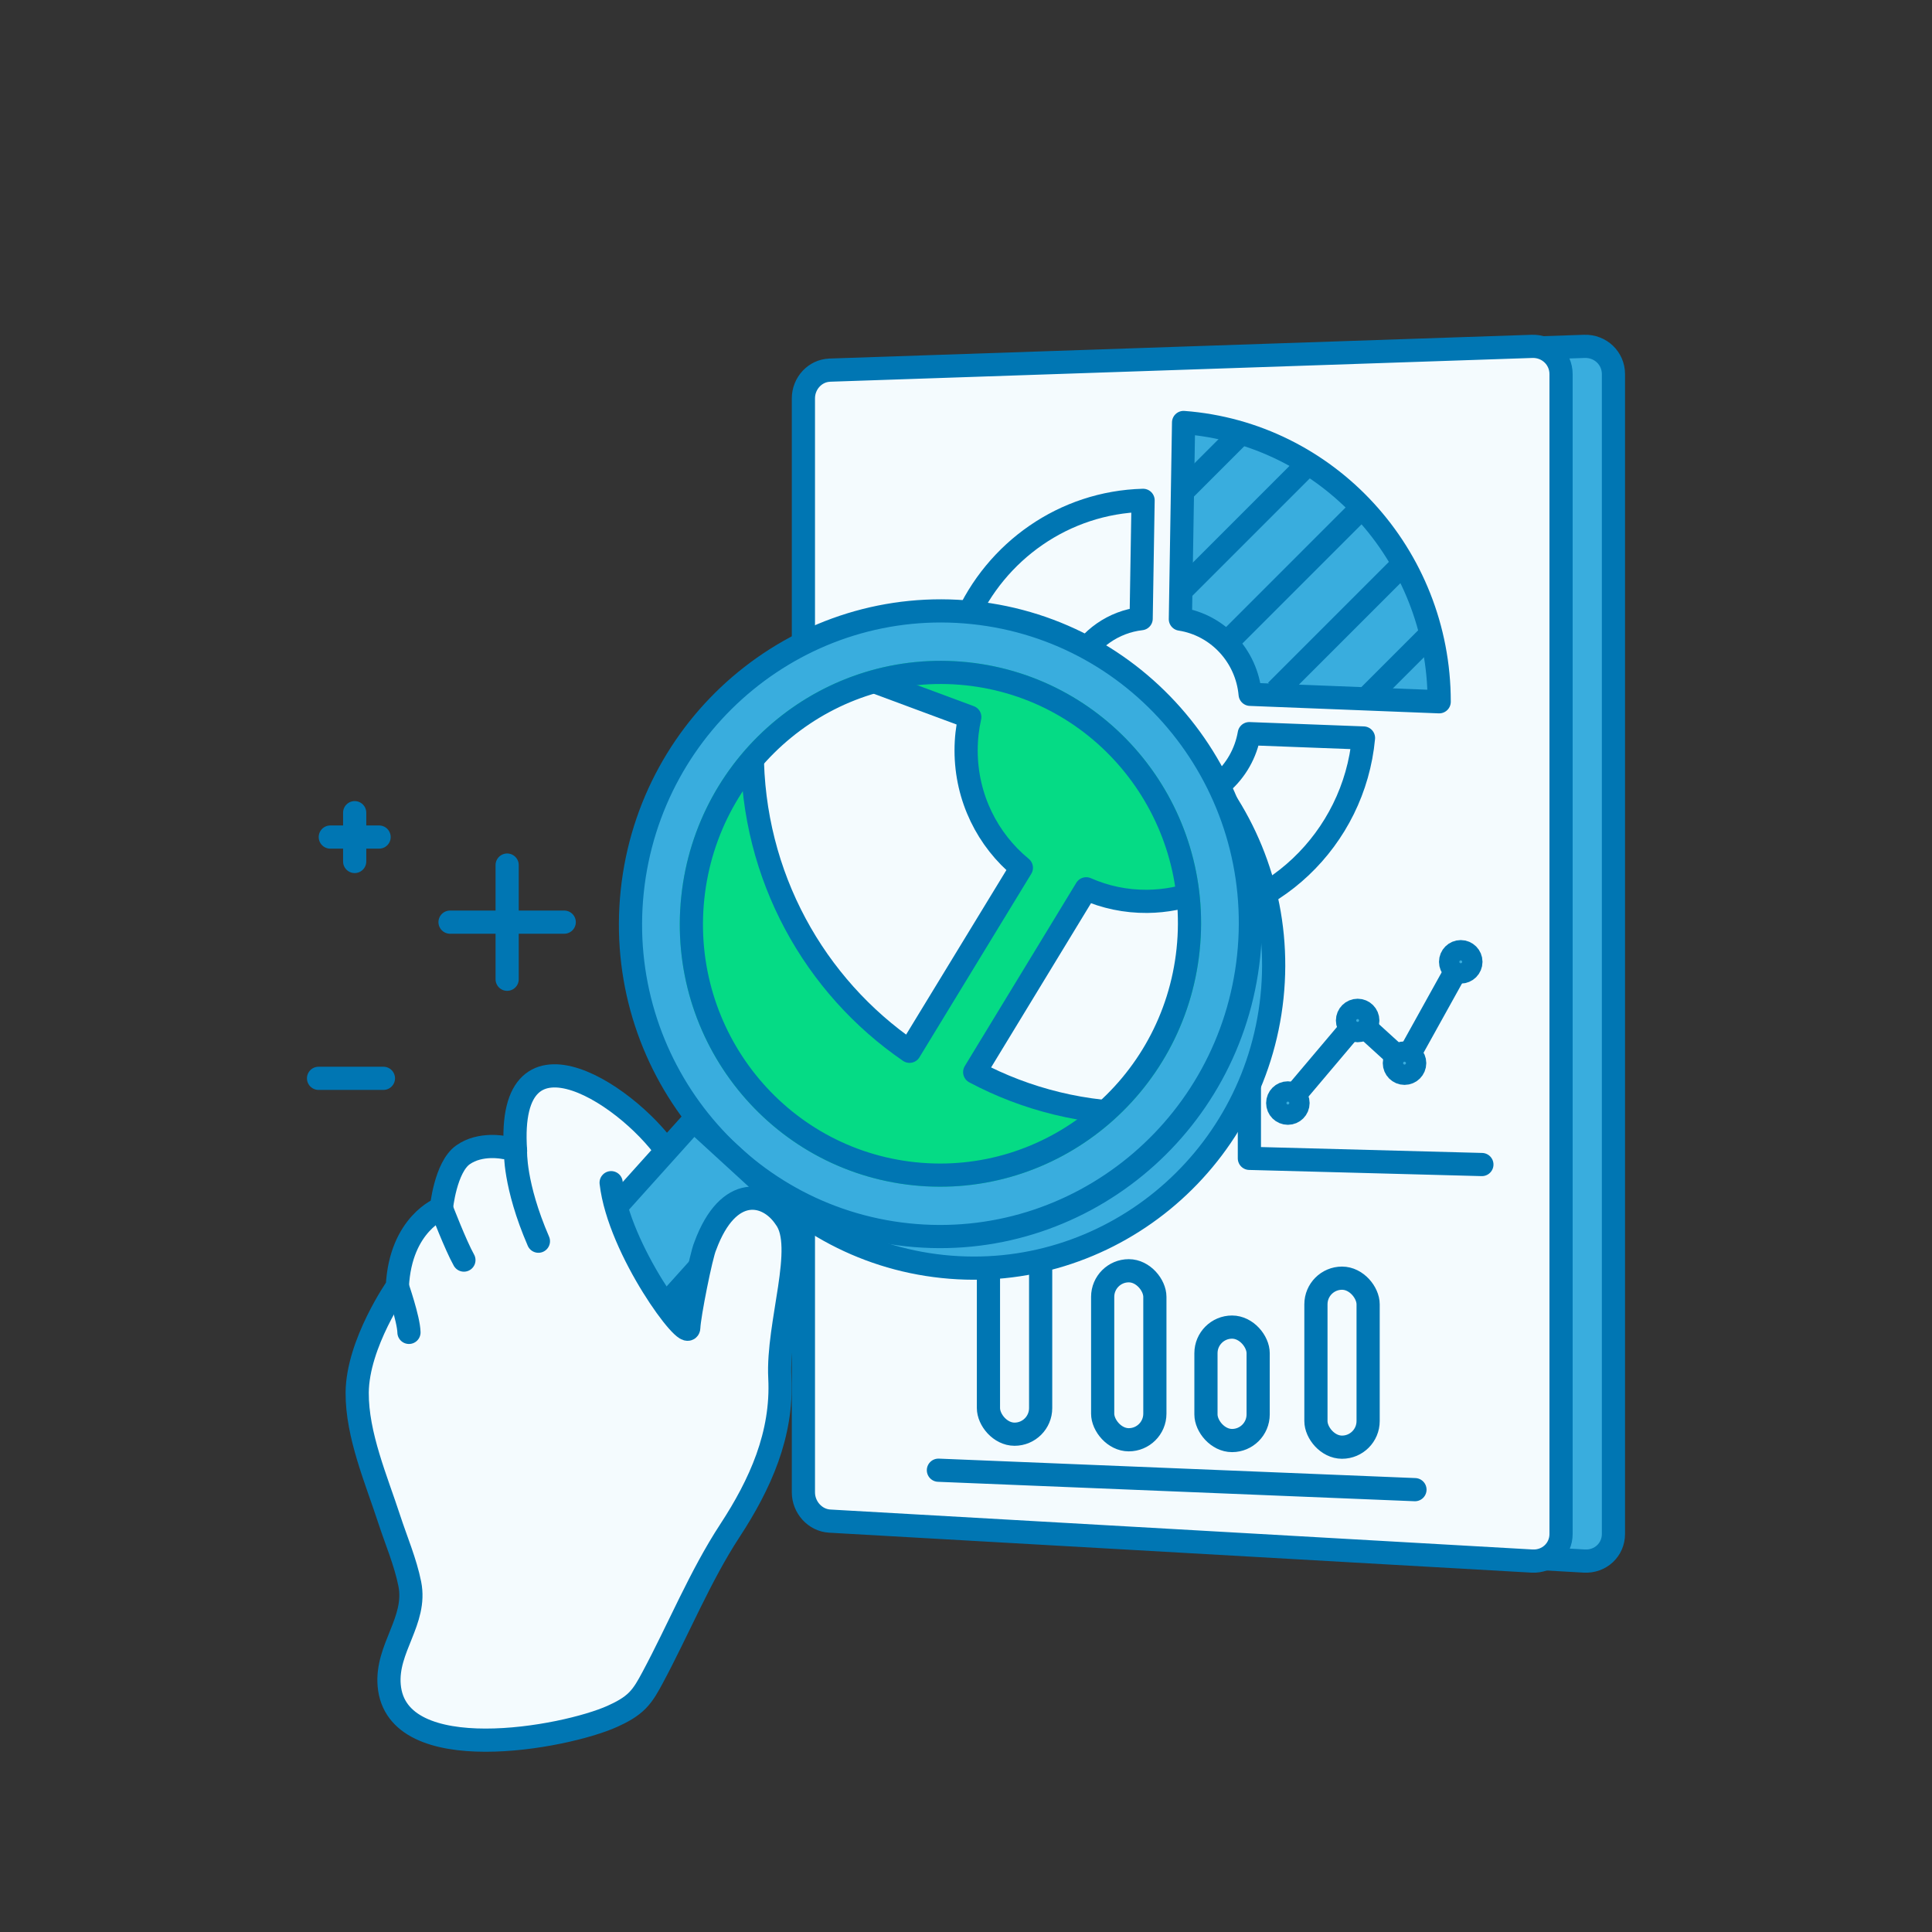 <?xml version="1.0" encoding="UTF-8"?>
<svg xmlns="http://www.w3.org/2000/svg" xmlns:xlink="http://www.w3.org/1999/xlink" id="Calque_1" version="1.1" viewBox="0 0 500 500">
  <rect x="0" y="0" width="500" height="500" fill="#333333" stroke="none"/>
  <defs>
    <style> .st0, .st1, .st2 { fill: none; } .st1, .st2, .st3, .st4, .st5, .st6 { stroke-width: 6px; } .st1, .st2, .st3, .st5, .st6 { stroke: #0076b3; } .st1, .st2, .st4, .st5, .st6 { stroke-linejoin: round; } .st2, .st4, .st5 { stroke-linecap: round; } .st7 { clip-path: url(#clippath-1); } .st3 { stroke-miterlimit: 10; } .st3, .st6 { fill: #39adde; } .st4 { fill: #05db85; stroke: #05db85; } .st5 { fill: #f4fbfe; } .st8 { clip-path: url(#clippath); } </style>
    <clipPath id="clippath">
      <path class="st0" d="M250.17,174.37c-35.4-3.71-67.13,22.25-70.88,57.98-3.75,35.73,21.91,67.71,57.31,71.42,35.4,3.71,67.13-22.25,70.88-57.98,3.75-35.73-21.91-67.71-57.31-71.42Z"></path>
    </clipPath>
    <clipPath id="clippath-1">
      <path class="st0" d="M304.35,160.54c9.51,1.48,16.91,9.38,17.79,19.17l48.19,1.9s0-.04,0-.06c0-37.35-28.52-68.38-65.16-71.14l-.82,50.13Z"></path>
    </clipPath>
  </defs>
  <g>
    <path class="st3" d="M228.28,95.79l181.75-6.15c4.16-.14,7.53,3.08,7.53,7.19v300.15c0,4.11-3.38,7.25-7.53,7.02l-181.75-10.34c-3.76-.21-6.8-3.55-6.8-7.45V103.09c0-3.9,3.04-7.17,6.8-7.29Z"></path>
    <path class="st5" d="M214.72,95.79l181.75-6.15c4.16-.14,7.53,3.08,7.53,7.19v300.15c0,4.11-3.38,7.25-7.53,7.02l-181.75-10.34c-3.76-.21-6.8-3.55-6.8-7.45V103.09c0-3.9,3.04-7.17,6.8-7.29Z"></path>
    <g>
      <polyline class="st2" points="383.51 301.38 323.34 299.78 323.34 254.22"></polyline>
      <g>
        <polyline class="st2" points="333.3 285.47 351.36 264.1 363.49 275.14 378.04 248.92"></polyline>
        <circle class="st6" cx="333.3" cy="285.47" r="2.63"></circle>
        <circle class="st6" cx="351.36" cy="264.1" r="2.63"></circle>
        <circle class="st6" cx="363.49" cy="275.14" r="2.63"></circle>
        <circle class="st6" cx="378.04" cy="248.92" r="2.63"></circle>
      </g>
      <rect class="st1" x="255.81" y="303.42" width="13.51" height="67.75" rx="6.76" ry="6.76"></rect>
      <rect class="st1" x="285.37" y="328.87" width="13.51" height="43.74" rx="6.76" ry="6.76"></rect>
      <rect class="st1" x="312.1" y="343.45" width="13.51" height="29.36" rx="6.76" ry="6.76"></rect>
      <rect class="st1" x="340.56" y="330.79" width="13.51" height="43.74" rx="6.76" ry="6.76"></rect>
      <line class="st2" x1="242.86" y1="380.49" x2="366.19" y2="385.52"></line>
    </g>
    <g>
      <g>
        <path class="st5" d="M278.74,171.53c3.28-6.2,9.41-10.6,16.59-11.42l.5-30.62c-20.47.54-38.11,13.16-46.01,31.25l28.92,10.79Z"></path>
        <path class="st5" d="M323.31,189.87c-1.75,10.17-10.48,17.98-21.05,18.08-3.12.03-6.1-.62-8.79-1.81l-16.04,26.37c7.42,3.94,15.88,6.09,24.83,5.93,26.62-.49,48.18-21.32,50.61-47.45l-29.56-1.12Z"></path>
        <path class="st5" d="M268.05,229.51l16.09-26.4c-4.85-3.98-7.95-10.06-7.95-16.88,0-1.65.18-3.26.53-4.8l-28.95-10.75c-1.52,4.94-2.35,10.19-2.35,15.64,0,18.02,8.99,33.84,22.63,43.19Z"></path>
      </g>
      <path class="st6" d="M305.48,160.23c9.66,1.5,17.16,9.52,18.06,19.46l48.92,1.93s0-.04,0-.07c0-37.91-28.95-69.41-66.15-72.21l-.83,50.88Z"></path>
    </g>
  </g>
  <g>
    <path class="st6" d="M260.3,172.21c-42.55-4.46-80.7,26.74-85.21,69.7-4.5,42.96,26.34,81.4,68.89,85.86,42.55,4.46,80.7-26.74,85.21-69.7,4.5-42.96-26.34-81.4-68.89-85.86ZM315.92,256.68c-3.73,35.55-35.3,61.38-70.52,57.69-35.22-3.69-60.75-35.51-57.02-71.06,3.73-35.55,35.3-61.38,70.52-57.69,35.22,3.69,60.75,35.51,57.02,71.06Z"></path>
    <path class="st5" d="M133.42,297.84c-2.55-36.08,30.62-13.7,40.38,1.96,4.41,7.08,8.21,15.2,6.03,19.2-2.18,4-8.55,8.09-13.69,7.57"></path>
    <g>
      <path class="st6" d="M163.62,230.7c-4.66,44.47,27.27,84.26,71.32,88.88,44.05,4.62,83.54-27.69,88.21-72.16,4.66-44.47-27.27-84.26-71.32-88.88-44.05-4.62-83.54,27.69-88.21,72.16ZM182.79,232.71c3.54-33.78,33.54-58.33,67.01-54.82,33.47,3.51,57.72,33.74,54.18,67.52-3.54,33.78-33.54,58.33-67.01,54.82-33.47-3.51-57.72-33.74-54.18-67.52Z"></path>
      <path class="st6" d="M110.4,386.67c5.4,4.95,13.76,4.53,18.67-.93l69.99-77.85-19.56-17.91-69.99,77.85c-4.91,5.46-4.51,13.9.89,18.85Z"></path>
    </g>
    <path class="st5" d="M130.5,296.99s-6.13-1.34-10.68,1.88c-4.56,3.22-5.59,13.82-5.59,13.82,0,0-10.58,3.92-11.4,20.25,0,0-10.32,14.74-10.39,27.5-.06,10.93,4.95,22.49,8.28,32.71,1.79,5.48,4.2,11.1,5.33,16.75,1.91,9.55-6.16,16.65-5.33,26.28,1.85,21.52,45.33,13.61,57.77,8,2.34-1.06,4.67-2.28,6.47-4.11,1.66-1.68,2.79-3.79,3.91-5.87,6.71-12.5,12.34-26.34,20.03-38.08,7.84-11.98,13.66-24.88,12.92-39.52-.72-14.1,6.95-33.99,1.42-41.35-4.51-6.84-14.74-9.05-20.73,7.24-1.04,2.28-4.19,18.16-4.25,21.07-.08,4.03-18.09-19.99-20.1-37.48"></path>
    <path class="st5" d="M114.23,312.69s3.72,9.69,5.83,13.42"></path>
    <path class="st5" d="M102.83,332.94s2.93,8.41,3.01,11.88"></path>
    <path class="st5" d="M139.34,321.22c-6.31-14.57-5.93-23.38-5.93-23.38"></path>
    <path class="st4" d="M250.17,174.37c-35.4-3.71-67.13,22.25-70.88,57.98-3.75,35.73,21.91,67.71,57.31,71.42,35.4,3.71,67.13-22.25,70.88-57.98,3.75-35.73-21.91-67.71-57.31-71.42Z"></path>
    <g class="st8">
      <g>
        <g>
          <path class="st5" d="M254.61,167.76c5.89-11.15,16.92-19.06,29.84-20.54l.9-55.08c-36.83.96-68.55,23.67-82.76,56.22l52.02,19.4Z"></path>
          <path class="st5" d="M334.79,200.75c-3.14,18.3-18.85,32.34-37.87,32.52-5.62.05-10.97-1.11-15.81-3.25l-28.86,47.44c13.34,7.09,28.57,10.96,44.67,10.66,47.88-.88,86.66-38.34,91.03-85.36l-53.17-2.01Z"></path>
          <path class="st5" d="M235.39,272.06l28.94-47.48c-8.72-7.16-14.3-18.09-14.3-30.37,0-2.97.33-5.86.95-8.64l-52.08-19.33c-2.74,8.89-4.22,18.33-4.22,28.13,0,32.42,16.16,60.87,40.71,77.7Z"></path>
        </g>
        <path class="st6" d="M302.71,147.43c17.37,2.71,30.88,17.13,32.49,35.01l87.99,3.48s0-.08,0-.12c0-68.2-52.07-124.86-118.99-129.9l-1.5,91.53Z"></path>
      </g>
    </g>
    <path class="st2" d="M250.17,174.37c-35.4-3.71-67.13,22.25-70.88,57.98-3.75,35.73,21.91,67.71,57.31,71.42,35.4,3.71,67.13-22.25,70.88-57.98,3.75-35.73-21.91-67.71-57.31-71.42Z"></path>
  </g>
  <g class="st7">
    <line class="st6" x1="335.36" y1="97.9" x2="292.38" y2="140.88"></line>
    <line class="st6" x1="348" y1="110.54" x2="305.02" y2="153.52"></line>
    <line class="st6" x1="360.64" y1="123.18" x2="317.66" y2="166.16"></line>
    <line class="st6" x1="373.28" y1="135.82" x2="330.3" y2="178.8"></line>
    <line class="st6" x1="385.92" y1="148.46" x2="342.94" y2="191.44"></line>
  </g>
  <g>
    <g>
      <line class="st2" x1="131.25" y1="223.88" x2="131.25" y2="253.43"></line>
      <line class="st2" x1="146.02" y1="238.65" x2="116.47" y2="238.65"></line>
      <line class="st2" x1="99.23" y1="279.07" x2="82.44" y2="279.07"></line>
    </g>
    <line class="st2" x1="85.48" y1="216.63" x2="98.11" y2="216.63"></line>
    <line class="st2" x1="91.79" y1="210.32" x2="91.79" y2="222.95"></line>
  </g>
</svg>
